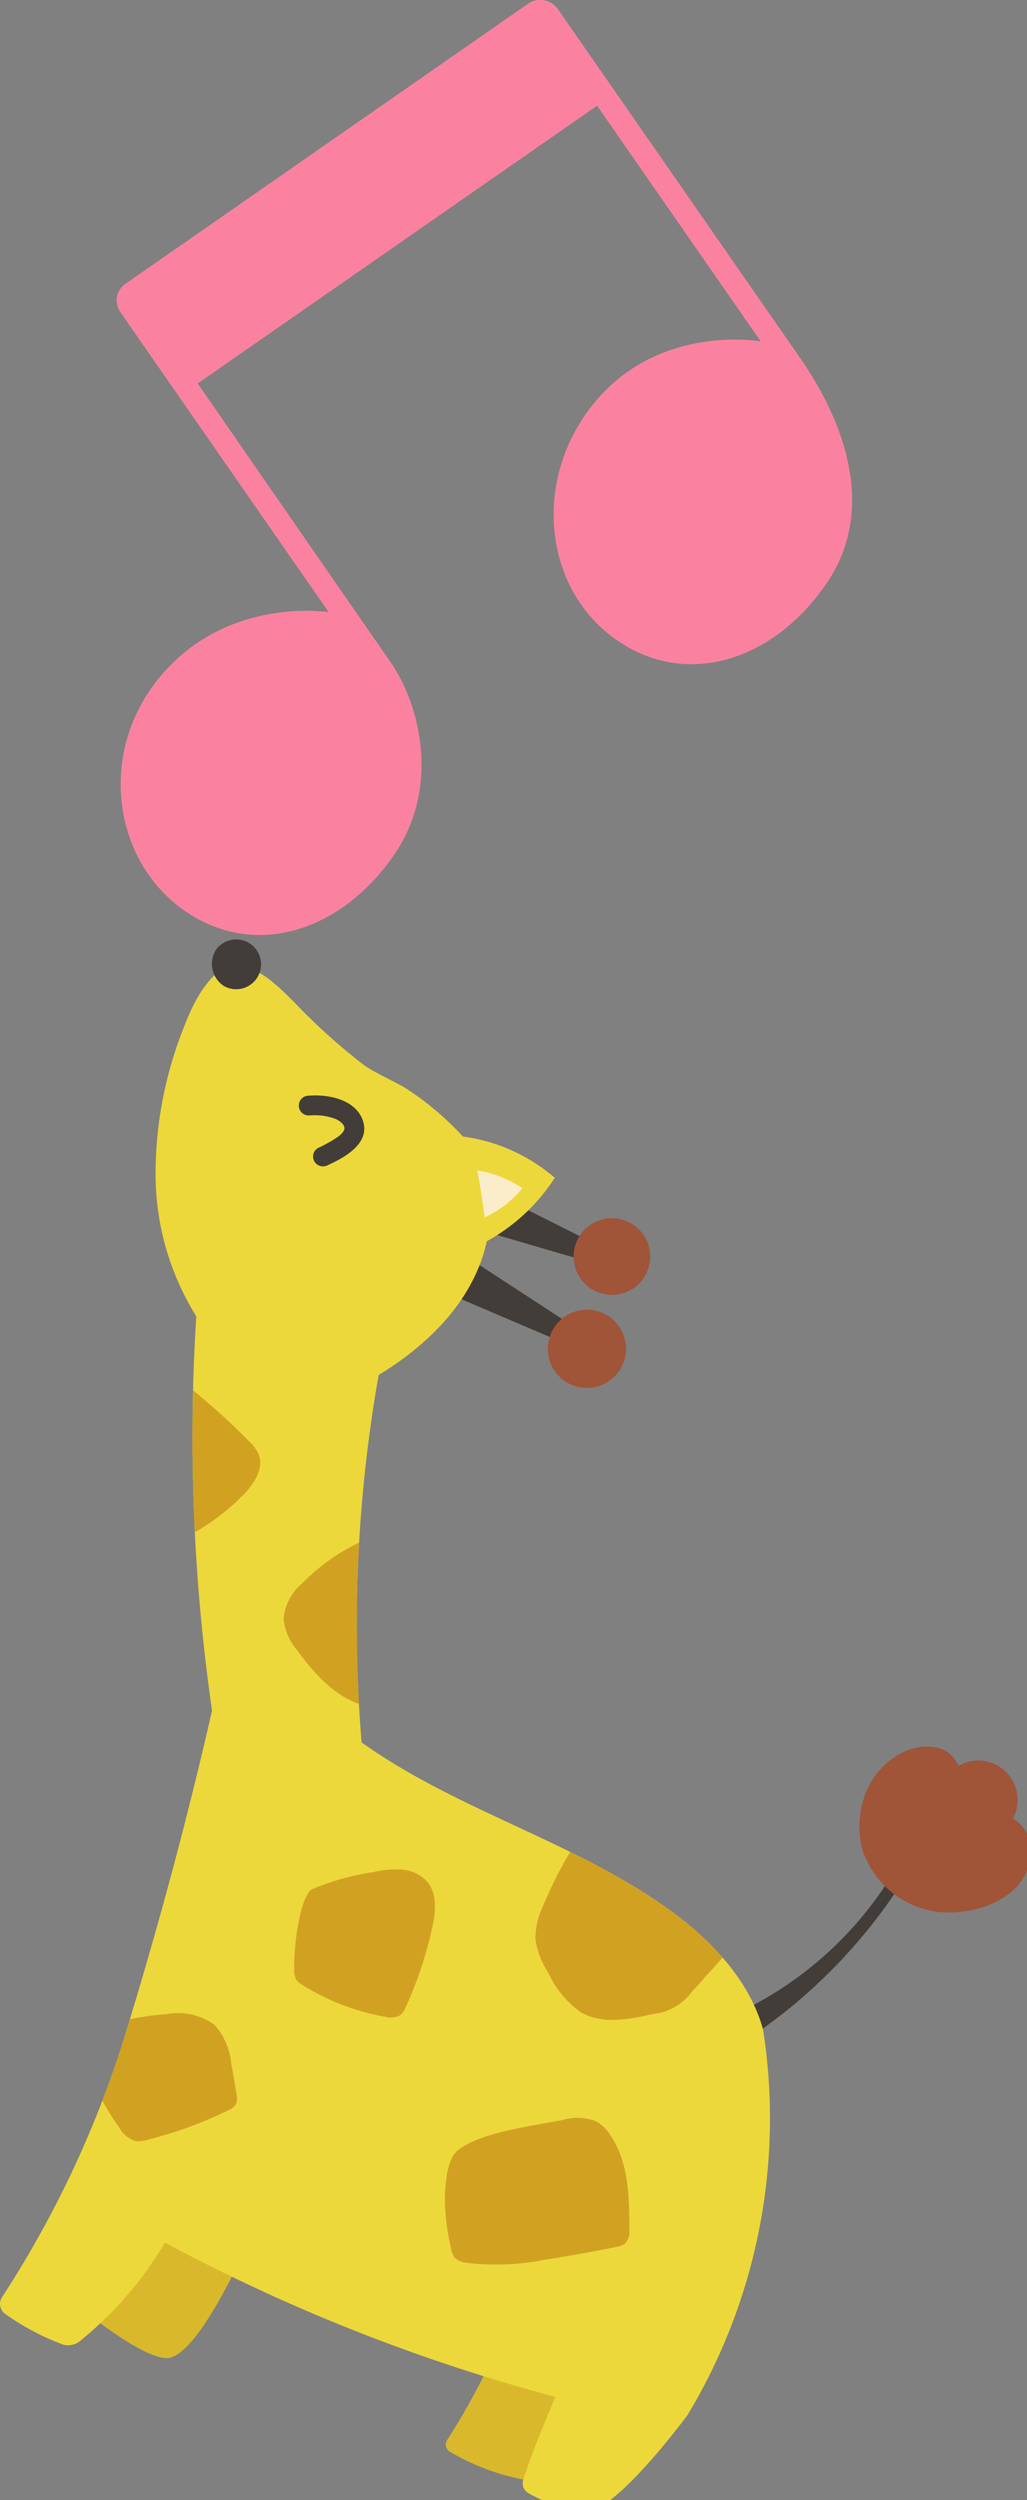 <svg xmlns="http://www.w3.org/2000/svg" xmlns:xlink="http://www.w3.org/1999/xlink" width="81" height="197" viewBox="0 0 81 197">
  <rect x="0" y="0" width="81" height="197" fill="#808080" stroke="none"/>
  <defs>
    <clipPath id="clip-path">
      <rect id="長方形_301" data-name="長方形 301" width="81.339" height="197.91" fill="none"/>
    </clipPath>
    <clipPath id="clip-path-2">
      <path id="パス_1183" data-name="パス 1183" d="M14.462,351a31.245,31.245,0,0,0-2.191,11.5,21.243,21.243,0,0,0,3.212,11.174,151.339,151.339,0,0,0,1.242,31.072c-1.9,8.311-4.077,16.426-6.523,24.46A82.536,82.536,0,0,1,.159,450.962a.964.964,0,0,0,.264,1.329,19.563,19.563,0,0,0,4.5,2.39,1.466,1.466,0,0,0,1.366-.249,29.135,29.135,0,0,0,6.722-7.77A142.7,142.7,0,0,0,43.8,458.817c-.879,2.124-1.819,4.3-2.539,6.544a.9.9,0,0,0,.429,1.058,10.7,10.7,0,0,0,4.343,1.445h.02a2.438,2.438,0,0,0,.411-.033c1.894-.33,5.574-4.655,7.759-7.578a45.246,45.246,0,0,0,5.96-30.366c-1.09-4.009-4.321-7.309-7.808-9.746-7.42-5.186-16.494-7.627-23.858-12.893a113.054,113.054,0,0,1,1.348-28.95c4.232-2.565,7.567-6.125,8.528-10.536a14.966,14.966,0,0,0,5.364-5,13.929,13.929,0,0,0-7.258-3.253,22.921,22.921,0,0,0-4.46-3.771c-.914-.57-2.438-1.219-3.317-1.841a47.238,47.238,0,0,1-5.462-4.909c-1.579-1.583-2.8-2.776-5-3.181-2,1.071-3.032,3.161-3.8,5.2" transform="translate(0 -345.805)" fill="none"/>
    </clipPath>
    <clipPath id="clip-giraffe_note">
      <rect width="81" height="197"/>
    </clipPath>
  </defs>
  <g id="giraffe_note" clip-path="url(#clip-giraffe_note)">
    <g id="グループ_575" data-name="グループ 575">
      <g id="グループ_556" data-name="グループ 556">
        <g id="グループ_555" data-name="グループ 555" clip-path="url(#clip-path)">
          <path id="パス_1167" data-name="パス 1167" d="M74.386.3,42.626,22.375a1.584,1.584,0,0,0-.4,2.2l4.632,6.666,11.817,17c-.165-.04-8.648-1.307-13.848,5.785-4.331,5.907-2.973,14.022,2.569,17.8s12.359,1.513,16.482-4.541C67.309,62.256,66.1,55.834,63.5,52.1c-3.8-5.465-15.16-21.883-15.16-21.883L79.838,8.328,92.749,26.907c-.165-.04-8.81-1.512-13.848,5.785-4.162,6.028-2.973,14.022,2.569,17.8S93.829,52,97.952,45.946c4.035-5.925,1.251-12.914-2.084-17.714L76.755.73A1.7,1.7,0,0,0,74.386.3" transform="translate(-32.746 0)" fill="#fa82a0"/>
          <path id="パス_1168" data-name="パス 1168" d="M164.245,844.433a56.984,56.984,0,0,1-3.833,7.039.652.652,0,0,0,.232.94,18.051,18.051,0,0,0,6.311,2.269,30.494,30.494,0,0,0,3.7-7.9,44.546,44.546,0,0,1-6.413-2.352" transform="translate(-125.139 -659.21)" fill="#d9b92b"/>
          <path id="パス_1169" data-name="パス 1169" d="M44.715,800.923s-3.467,7.694-5.75,7.93c-1.325.137-4.148-1.794-6.053-3.263a48.155,48.155,0,0,0,5.356-7.476,69.947,69.947,0,0,1,6.447,2.809" transform="translate(-25.693 -623.051)" fill="#d9b92b"/>
          <path id="パス_1170" data-name="パス 1170" d="M238.007,683.728a28.6,28.6,0,0,0,18.608-13.679c.444.234.452.29.853.488-4.357,7.291-11.548,13.536-18.524,16.231a7.82,7.82,0,0,0-.937-3.04" transform="translate(-185.801 -523.076)" fill="#423d38"/>
          <path id="パス_1171" data-name="パス 1171" d="M309.267,635.479a7.341,7.341,0,0,1,.258-4.345,6.069,6.069,0,0,1,2.883-3.218,4.239,4.239,0,0,1,2.454-.458,2.4,2.4,0,0,1,1.992,1.488,3.107,3.107,0,0,1,4.311,4.137,3.152,3.152,0,0,1,1.41,3.125,4.486,4.486,0,0,1-1.934,2.96,7.265,7.265,0,0,1-3.385,1.241,7.18,7.18,0,0,1-7.989-4.93" transform="translate(-241.266 -489.801)" fill="#a05438"/>
          <path id="パス_1172" data-name="パス 1172" d="M169.732,427.173l8.809,4.418-.32,1.429-9.912-2.9Z" transform="translate(-131.391 -333.474)" fill="#423d38"/>
          <path id="パス_1173" data-name="パス 1173" d="M153.825,446.911l9.863,6.426-.824,1.3-11-4.689Z" transform="translate(-118.551 -348.883)" fill="#423d38"/>
          <path id="パス_1174" data-name="パス 1174" d="M206.483,439.481a3.02,3.02,0,1,1,1.624,3.95,3.02,3.02,0,0,1-1.624-3.95" transform="translate(-161.009 -341.632)" fill="#a05438"/>
          <path id="パス_1175" data-name="パス 1175" d="M197.075,472.788a3.082,3.082,0,1,1,2.2,3.764,3.082,3.082,0,0,1-2.2-3.764" transform="translate(-153.768 -367.289)" fill="#a05438"/>
          <path id="パス_1176" data-name="パス 1176" d="M36.5,359.508a13.929,13.929,0,0,1,7.258,3.253,14.964,14.964,0,0,1-5.364,5c-.961,4.411-4.3,7.971-8.528,10.536a113.054,113.054,0,0,0-1.348,28.95c7.364,5.266,16.438,7.707,23.858,12.893,3.487,2.437,6.719,5.737,7.808,9.746a45.246,45.246,0,0,1-5.96,30.367c-2.185,2.922-5.865,7.248-7.758,7.578-1.2.209-3.311-.6-4.773-1.411a.9.9,0,0,1-.429-1.058c.72-2.246,1.659-4.42,2.539-6.544a142.7,142.7,0,0,1-30.789-12.155,29.127,29.127,0,0,1-6.722,7.77,1.466,1.466,0,0,1-1.366.249,19.561,19.561,0,0,1-4.5-2.39.964.964,0,0,1-.264-1.329A82.543,82.543,0,0,0,10.2,429.209c2.446-8.034,4.623-16.149,6.523-24.46a151.338,151.338,0,0,1-1.242-31.072A21.24,21.24,0,0,1,12.27,362.5,31.233,31.233,0,0,1,14.461,351c.771-2.034,1.807-4.125,3.8-5.2,2.2.406,3.417,1.6,5,3.182a47.241,47.241,0,0,0,5.462,4.909c.879.622,2.4,1.271,3.317,1.841a22.922,22.922,0,0,1,4.46,3.771" transform="translate(0 -269.954)" fill="#edd83b"/>
        </g>
      </g>
      <g id="グループ_558" data-name="グループ 558" transform="translate(0 75.851)">
        <g id="グループ_557" data-name="グループ 557" clip-path="url(#clip-path-2)">
          <path id="パス_1177" data-name="パス 1177" d="M64.1,497.674a52.265,52.265,0,0,1,4.894,4.389,3.344,3.344,0,0,1,.757,1c.474,1.131-.343,2.372-1.2,3.247a17.7,17.7,0,0,1-5.3,3.7,93.39,93.39,0,0,1,.856-12.338" transform="translate(-49.368 -464.362)" fill="#d1a221"/>
          <path id="パス_1178" data-name="パス 1178" d="M109.535,551.125a15.973,15.973,0,0,0-6.116,3.882,4.183,4.183,0,0,0-1.457,2.792,4.54,4.54,0,0,0,1.106,2.517c1.443,1.974,3.242,3.945,5.645,4.4a.839.839,0,0,0,.471-.009c.323-.133.378-.56.383-.909.059-4.177.118-8.354-.032-12.672" transform="translate(-79.598 -506.089)" fill="#d1a221"/>
          <path id="パス_1179" data-name="パス 1179" d="M107.154,673.1a19.5,19.5,0,0,1,4.875-1.367,7.517,7.517,0,0,1,2.27-.2,2.957,2.957,0,0,1,2,.98c.791.971.638,2.384.369,3.607a31.259,31.259,0,0,1-2.06,6.2,1.569,1.569,0,0,1-.509.713,1.552,1.552,0,0,1-1.107.1,18.311,18.311,0,0,1-6.529-2.487,1.5,1.5,0,0,1-.525-.46,1.485,1.485,0,0,1-.153-.75c-.037-2.22.506-5.754,1.367-6.325" transform="translate(-82.582 -600.066)" fill="#d1a221"/>
          <path id="パス_1180" data-name="パス 1180" d="M195.81,661.124A32.158,32.158,0,0,0,193.1,666.3a5.9,5.9,0,0,0-.6,2.617,6.486,6.486,0,0,0,1.022,2.655,7.791,7.791,0,0,0,2.548,3.088c1.677.985,3.79.583,5.687.152a4.416,4.416,0,0,0,3.07-1.734l3.007-3.351a.6.6,0,0,0,.214-.46.59.59,0,0,0-.223-.315,47.447,47.447,0,0,0-12.016-7.829" transform="translate(-150.272 -591.96)" fill="#d1a221"/>
          <path id="パス_1181" data-name="パス 1181" d="M161,763.332c1.808-1.374,5.434-1.817,8.245-2.358a4.079,4.079,0,0,1,2.574.09,3.185,3.185,0,0,1,1.158,1.1c1.45,2.111,1.506,4.848,1.51,7.41a1.452,1.452,0,0,1-.328,1.133,1.428,1.428,0,0,1-.671.264q-2.811.577-5.649,1.017a19.7,19.7,0,0,1-6.2.243,1.506,1.506,0,0,1-.93-.405,1.611,1.611,0,0,1-.291-.755,17.329,17.329,0,0,1-.485-4.1c.058-1.379.246-3.012,1.063-3.633" transform="translate(-124.846 -669.781)" fill="#d1a221"/>
          <path id="パス_1182" data-name="パス 1182" d="M32.917,724.088a24.668,24.668,0,0,1,4.233-.7,4.954,4.954,0,0,1,3.766.842,5.272,5.272,0,0,1,1.318,3.029q.233,1.225.424,2.457a1.247,1.247,0,0,1-.05.782,1.21,1.21,0,0,1-.535.443,32.85,32.85,0,0,1-6.3,2.315,2.347,2.347,0,0,1-1.094.137,2.254,2.254,0,0,1-1.274-1.058,23.688,23.688,0,0,1-2.464-4.469,1.27,1.27,0,0,1,.224-1.617c.633-.8,1.311-1.573,1.754-2.157" transform="translate(-24.003 -640.536)" fill="#d1a221"/>
        </g>
      </g>
      <g id="グループ_560" data-name="グループ 560">
        <g id="グループ_559" data-name="グループ 559" clip-path="url(#clip-path)">
          <path id="パス_1184" data-name="パス 1184" d="M76.586,336.908a1.963,1.963,0,1,1,.616,2.873,2.085,2.085,0,0,1-.616-2.873" transform="translate(-59.541 -262.085)" fill="#423d38"/>
          <path id="パス_1185" data-name="パス 1185" d="M112.6,395.524c-.555-1.681-2.714-2.114-4.267-1.99a.78.78,0,1,0,.019,1.559,5.8,5.8,0,0,1,.993.008l.111.014q.126.02.252.046.231.048.457.116c.078.023.153.055.231.077l.012,0,.083.038q.093.045.183.1l.146.1c.031.029.107.1.12.11s.023.021.038.034a.781.781,0,0,1,.1.155c.01.018.017.03.023.039s0,.007,0,.014.019.052.031.085c0,.009,0,.023,0,.048s0,.054,0,.08-.008.043-.014.064a.239.239,0,0,0,0,.025l-.011.016c-.015.024-.1.15-.1.154-.028.032-.055.065-.085.1q-.069.07-.144.135c-.028.025-.057.049-.087.073l-.014.011a10.354,10.354,0,0,1-1.63.924.782.782,0,0,0-.28,1.066.8.8,0,0,0,1.066.28c1.313-.593,3.347-1.712,2.765-3.474" transform="translate(-83.97 -307.198)" fill="#423d38"/>
          <path id="パス_1186" data-name="パス 1186" d="M171.515,420.408a9.133,9.133,0,0,1,3.579,1.413,8.5,8.5,0,0,1-2.975,2.3c-.107-.825-.431-3.065-.6-3.717" transform="translate(-133.894 -328.193)" fill="#fcedca"/>
        </g>
      </g>
    </g>
  </g>
</svg>
